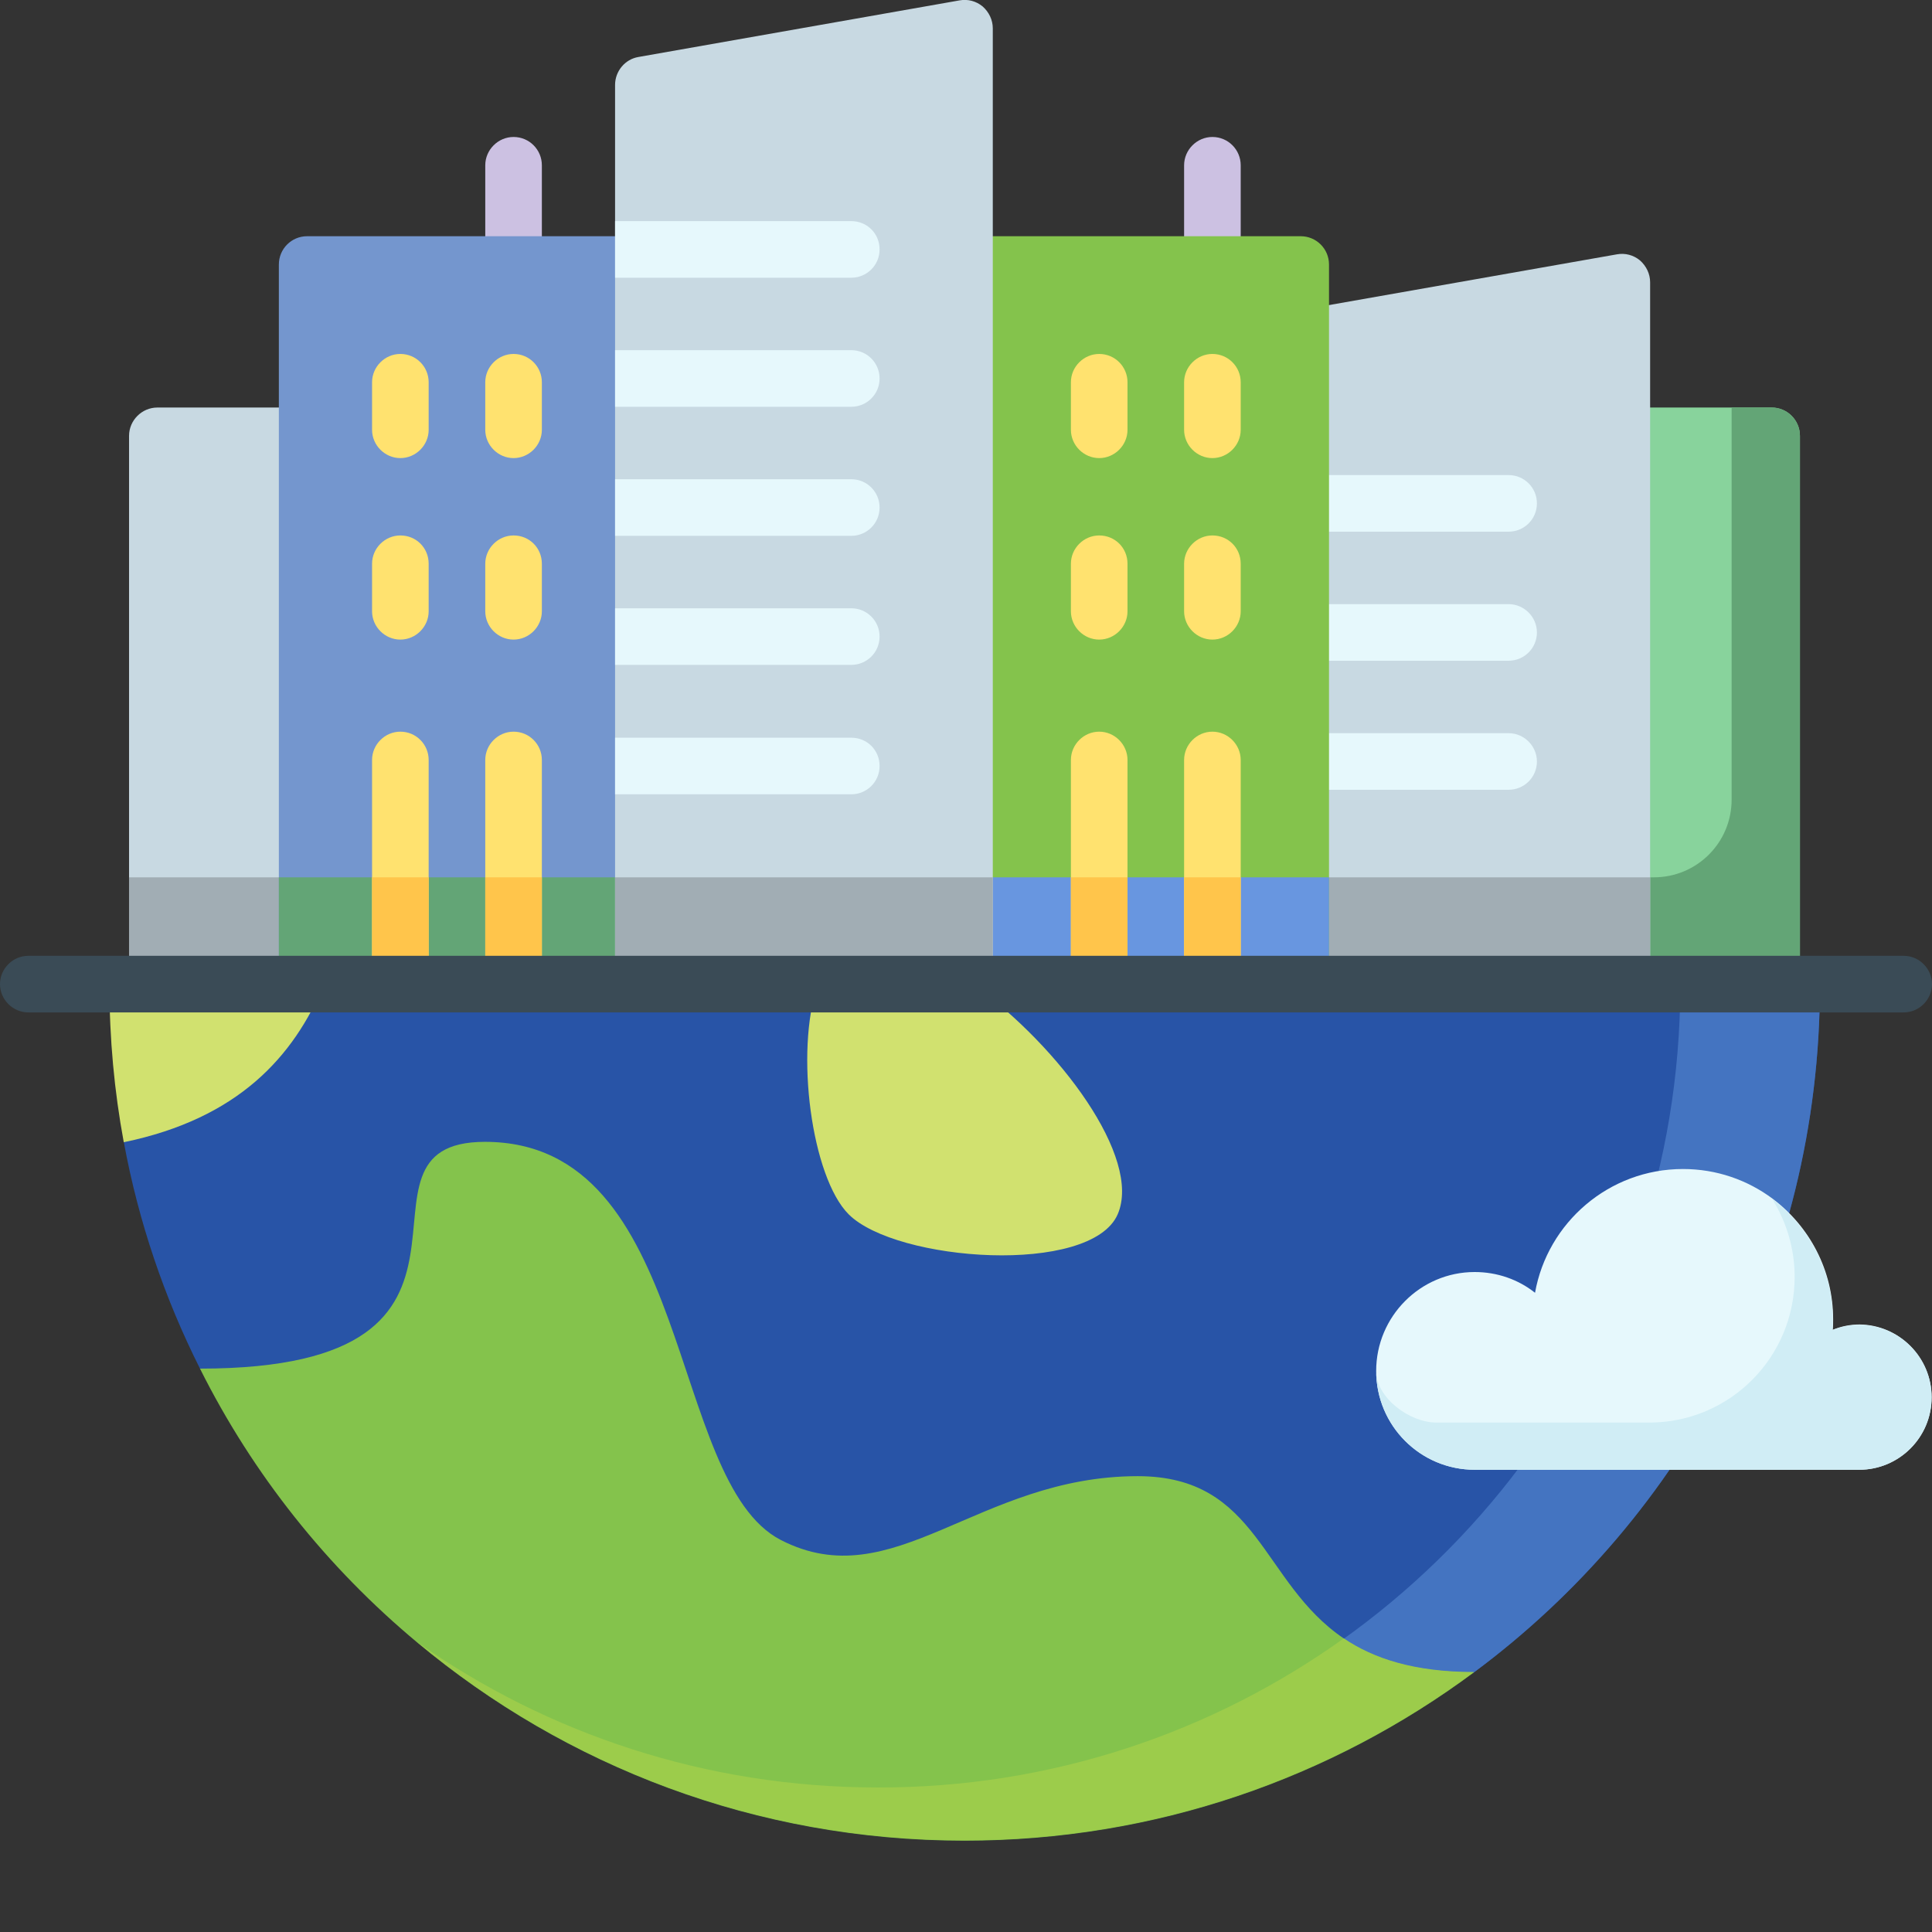 <?xml version="1.0" encoding="utf-8"?>
<!-- Generator: Adobe Illustrator 24.0.1, SVG Export Plug-In . SVG Version: 6.00 Build 0)  -->
<svg version="1.1" id="Layer_1" xmlns="http://www.w3.org/2000/svg" xmlns:xlink="http://www.w3.org/1999/xlink" x="0px" y="0px"
	 viewBox="0 0 512 512" style="enable-background:new 0 0 512 512;" xml:space="preserve">
<rect x="0" y="0" width="512" height="512" fill="#333333" stroke="none"/>
<style type="text/css">
	.st0{fill:#88D39C;}
	.st1{fill:#63A576;}
	.st2{fill:#C8D9E2;}
	.st3{fill:#E6F8FC;}
	.st4{fill:#A1ADB4;}
	.st5{fill:#CCC1E2;}
	.st6{fill:#7496CE;}
	.st7{fill:#84C34C;}
	.st8{fill:#6896E0;}
	.st9{fill:#FFE26F;}
	.st10{fill:#FFC54B;}
	.st11{fill:#2854A7;}
	.st12{fill:#4474C1;}
	.st13{fill:#D1E16F;}
	.st14{fill:#9CCC4B;}
	.st15{fill:#D0EDF5;}
	.st16{fill:#3A4B56;}
</style>
<path class="st0" d="M477,115.5V261c0,4.1-3.4,7.5-7.5,7.5h-39.8c-4.1,0-7.5-3.4-7.5-7.5V115.5c0-4.1,3.4-7.5,7.5-7.5h39.8
	C473.7,108,477,111.4,477,115.5z"/>
<path class="st1" d="M477,115.5V261c0,4.1-3.4,7.5-7.5,7.5h-39.8c-4.1,0-7.5-3.4-7.5-7.5v-28.5h16.1c11.4,0,20.6-9.2,20.6-20.6V108
	h10.6C473.7,108,477,111.4,477,115.5z"/>
<g>
	<path class="st2" d="M437.3,74.8v186c0,4.1-3.4,7.5-7.5,7.5h-85.1c-4.1,0-7.5-3.4-7.5-7.5V89.8c0-3.6,2.6-6.8,6.2-7.4l85.1-15
		c2.2-0.4,4.4,0.2,6.1,1.6C436.3,70.5,437.3,72.6,437.3,74.8L437.3,74.8z"/>
	<g>
		<path class="st3" d="M407.3,133.4c0,4.2-3.4,7.5-7.5,7.5h-62.6v-15h62.6C403.9,125.9,407.3,129.2,407.3,133.4z"/>
		<path class="st3" d="M407.3,167.6c0,4.2-3.4,7.5-7.5,7.5h-62.6v-15h62.6C403.9,160.1,407.3,163.5,407.3,167.6L407.3,167.6z"/>
		<path class="st3" d="M407.3,201.8c0,4.2-3.4,7.5-7.5,7.5h-62.6v-15h62.6C403.9,194.3,407.3,197.7,407.3,201.8L407.3,201.8z"/>
	</g>
</g>
<path class="st4" d="M437.3,232.5v28.2c0,4.1-3.4,7.5-7.5,7.5h-85.1c-4.1,0-7.5-3.4-7.5-7.5v-28.2L437.3,232.5z"/>
<path class="st2" d="M88.9,115.5V261c0,4.1-3.4,7.5-7.5,7.5H41.7c-4.1,0-7.5-3.4-7.5-7.5V115.5c0-4.1,3.4-7.5,7.5-7.5h39.8
	C85.6,108,88.9,111.4,88.9,115.5z"/>
<path class="st4" d="M34.2,232.5h54.8V261c0,4.1-3.4,7.5-7.5,7.5H41.7c-4.1,0-7.5-3.4-7.5-7.5V232.5z"/>
<path class="st5" d="M136.1,36.3c-4.1,0-7.5,3.4-7.5,7.5v26.3c0,4.1,3.4,7.5,7.5,7.5s7.5-3.4,7.5-7.5V43.8
	C143.6,39.7,140.3,36.3,136.1,36.3z"/>
<path class="st6" d="M178,70.1V261c0,4.1-3.4,7.5-7.5,7.5H81.4c-4.2,0-7.5-3.4-7.5-7.5V70.1c0-4.1,3.3-7.5,7.5-7.5h89.1
	C174.7,62.6,178,65.9,178,70.1L178,70.1z"/>
<path class="st1" d="M73.9,232.5H178V261c0,4.1-3.4,7.5-7.5,7.5H81.4c-4.2,0-7.5-3.4-7.5-7.5L73.9,232.5z"/>
<path class="st5" d="M321.3,36.3c-4.1,0-7.5,3.4-7.5,7.5v26.3c0,4.1,3.4,7.5,7.5,7.5s7.5-3.4,7.5-7.5V43.8
	C328.8,39.7,325.5,36.3,321.3,36.3z"/>
<path class="st7" d="M352.2,70.1V261c0,4.1-3.4,7.5-7.5,7.5h-89.1c-4.1,0-7.5-3.4-7.5-7.5V70.1c0-4.1,3.4-7.5,7.5-7.5h89.1
	C348.8,62.6,352.2,65.9,352.2,70.1L352.2,70.1z"/>
<path class="st8" d="M352.2,232.5V261c0,4.1-3.4,7.5-7.5,7.5h-89.1c-4.1,0-7.5-3.4-7.5-7.5v-28.5L352.2,232.5z"/>
<g>
	<g>
		<path class="st9" d="M321.3,93.8c-4.1,0-7.5,3.4-7.5,7.5v12.6c0,4.1,3.4,7.5,7.5,7.5s7.5-3.4,7.5-7.5v-12.6
			C328.8,97.2,325.5,93.8,321.3,93.8z"/>
		<path class="st9" d="M291.3,93.8c-4.1,0-7.5,3.4-7.5,7.5v12.6c0,4.1,3.4,7.5,7.5,7.5s7.5-3.4,7.5-7.5v-12.6
			C298.8,97.2,295.5,93.8,291.3,93.8z"/>
		<path class="st9" d="M321.3,141.9c-4.1,0-7.5,3.4-7.5,7.5V162c0,4.1,3.4,7.5,7.5,7.5s7.5-3.4,7.5-7.5v-12.6
			C328.8,145.2,325.5,141.9,321.3,141.9z"/>
		<path class="st9" d="M291.3,141.9c-4.1,0-7.5,3.4-7.5,7.5V162c0,4.1,3.4,7.5,7.5,7.5s7.5-3.4,7.5-7.5v-12.6
			C298.8,145.2,295.5,141.9,291.3,141.9z"/>
		<path class="st9" d="M328.8,201.4V261c0,4.1-3.4,7.5-7.5,7.5s-7.5-3.4-7.5-7.5v-59.6c0-4.1,3.4-7.5,7.5-7.5
			S328.8,197.3,328.8,201.4L328.8,201.4z"/>
		<path class="st9" d="M298.8,201.4V261c0,4.1-3.4,7.5-7.5,7.5s-7.5-3.4-7.5-7.5v-59.6c0-4.1,3.4-7.5,7.5-7.5
			S298.8,197.3,298.8,201.4L298.8,201.4z"/>
	</g>
</g>
<path class="st2" d="M263.1,7.5V261c0,4.1-3.4,7.5-7.5,7.5h-85.1c-4.1,0-7.5-3.4-7.5-7.5V22.5c0-3.6,2.6-6.8,6.2-7.4l85.1-15
	c2.2-0.4,4.4,0.2,6.1,1.6C262.1,3.2,263.1,5.3,263.1,7.5L263.1,7.5z"/>
<path class="st4" d="M163,232.5h100.1V261c0,4.1-3.4,7.5-7.5,7.5h-85.1c-4.1,0-7.5-3.4-7.5-7.5V232.5z"/>
<g>
	<g>
		<path class="st9" d="M136.1,93.8c-4.1,0-7.5,3.4-7.5,7.5v12.6c0,4.1,3.4,7.5,7.5,7.5s7.5-3.4,7.5-7.5v-12.6
			C143.6,97.2,140.3,93.8,136.1,93.8z"/>
		<path class="st9" d="M106.1,93.8c-4.1,0-7.5,3.4-7.5,7.5v12.6c0,4.1,3.4,7.5,7.5,7.5s7.5-3.4,7.5-7.5v-12.6
			C113.6,97.2,110.3,93.8,106.1,93.8z"/>
		<path class="st9" d="M136.1,141.9c-4.1,0-7.5,3.4-7.5,7.5V162c0,4.1,3.4,7.5,7.5,7.5s7.5-3.4,7.5-7.5v-12.6
			C143.6,145.2,140.3,141.9,136.1,141.9z"/>
		<path class="st9" d="M106.1,141.9c-4.1,0-7.5,3.4-7.5,7.5V162c0,4.1,3.4,7.5,7.5,7.5s7.5-3.4,7.5-7.5v-12.6
			C113.6,145.2,110.3,141.9,106.1,141.9z"/>
		<path class="st9" d="M143.6,201.4V261c0,4.1-3.4,7.5-7.5,7.5c-4.1,0-7.5-3.4-7.5-7.5v-59.6c0-4.1,3.4-7.5,7.5-7.5
			C140.3,193.9,143.6,197.3,143.6,201.4L143.6,201.4z"/>
		<path class="st9" d="M113.6,201.4V261c0,4.1-3.3,7.5-7.5,7.5c-4.1,0-7.5-3.4-7.5-7.5v-59.6c0-4.1,3.4-7.5,7.5-7.5
			C110.3,193.9,113.6,197.3,113.6,201.4L113.6,201.4z"/>
	</g>
</g>
<g>
	<path class="st3" d="M233.1,203c0,4.2-3.4,7.5-7.5,7.5H163v-15h62.6C229.8,195.5,233.1,198.8,233.1,203L233.1,203z"/>
	<path class="st3" d="M233.1,66.1c0,4.2-3.4,7.5-7.5,7.5H163v-15h62.6C229.8,58.6,233.1,61.9,233.1,66.1z"/>
	<path class="st3" d="M233.1,100.3c0,4.2-3.4,7.5-7.5,7.5H163v-15h62.6C229.8,92.8,233.1,96.2,233.1,100.3z"/>
	<path class="st3" d="M233.1,134.5c0,4.2-3.4,7.5-7.5,7.5H163v-15h62.6C229.8,127,233.1,130.4,233.1,134.5z"/>
	<path class="st3" d="M233.1,168.7c0,4.2-3.4,7.5-7.5,7.5H163v-15h62.6C229.8,161.2,233.1,164.6,233.1,168.7L233.1,168.7z"/>
</g>
<g>
	<path class="st10" d="M98.6,232.5h15V261c0,4.1-3.3,7.5-7.5,7.5c-4.1,0-7.5-3.4-7.5-7.5V232.5z"/>
	<path class="st10" d="M128.6,232.5h15V261c0,4.1-3.4,7.5-7.5,7.5c-4.1,0-7.5-3.4-7.5-7.5V232.5z"/>
	<path class="st10" d="M283.8,232.5h15V261c0,4.1-3.4,7.5-7.5,7.5s-7.5-3.4-7.5-7.5V232.5z"/>
	<path class="st10" d="M328.8,232.5V261c0,4.1-3.4,7.5-7.5,7.5s-7.5-3.4-7.5-7.5v-28.5L328.8,232.5z"/>
</g>
<path class="st11" d="M482.3,261c0,74.6-36,140.9-91.7,182.2l-79.7,27.7l-15.5-6.5L53,362.7c-9.4-18.7-16.3-38.9-20.2-60.1L48.1,261
	L482.3,261L482.3,261z"/>
<path class="st12" d="M482.3,261c0,74.6-36,140.9-91.7,182.2l-79.7,27.7l-15.5-6.5c86.8-26.8,149.9-107.7,149.9-203.4H482.3z"/>
<path class="st13" d="M85.8,261c-8,18.9-22.5,35.4-53,41.7c-2.5-13.5-3.8-27.4-3.8-41.7H85.8z"/>
<path class="st13" d="M296.2,321.8c-7.1,16.3-58.7,12.6-71.3,0c-9.8-9.8-14.3-43.1-8.2-60.8h41.4
	C280.7,277.4,302.7,306.8,296.2,321.8z"/>
<path class="st7" d="M390.6,443.2c-37.7,28-84.4,44.6-135,44.6c-55.2,0-105.7-19.7-145-52.5C86.7,415.4,67,390.7,53,362.7
	c89.3,0,34.1-60.1,75.5-60.1c55.3,0,48.2,89.9,78.4,105.5c29.9,15.4,52.2-16.9,94.6-16.9c32.2,0,32.6,28.1,54.6,43
	C364,439.6,374.7,443.2,390.6,443.2L390.6,443.2z"/>
<path class="st14" d="M356.1,434.2c7.9,5.3,18.6,8.9,34.5,8.9c-37.7,28-84.4,44.6-135,44.6c-55.2,0-105.7-19.7-145-52.5
	c34.5,24.3,76.6,38.5,122,38.5C278.6,473.8,321.3,459.1,356.1,434.2L356.1,434.2z"/>
<g>
	<path class="st3" d="M511.9,370.3c0,10.6-8.6,19.2-19.2,19.2H390.8c-14.4,0-26.1-11.7-26.1-26.2c0-14.4,11.7-26.2,26.1-26.2
		c6,0,11.6,2,16,5.5c3.3-18.6,19.6-32.8,39.2-32.8c8.9,0,17.1,2.9,23.8,7.9c9.7,7.3,16,18.9,16,31.9c0,0.9,0,1.9-0.1,2.8
		c2.2-0.9,4.6-1.4,7.1-1.4C503.3,351.1,511.9,359.7,511.9,370.3z"/>
	<path class="st15" d="M511.9,370.3c0,10.6-8.6,19.2-19.2,19.2H390.8c-14.4,0-26.1-11.7-26.1-26.2c0,7.2,8.9,13.7,16,13.7h56.7
		c21.2-0.2,38.2-17.4,38.2-38.6c0-7.6-2.2-14.6-5.9-20.6c9.7,7.3,16,18.9,16,31.9c0,0.9,0,1.9-0.1,2.8c2.2-0.9,4.6-1.4,7.1-1.4
		C503.3,351.1,511.9,359.7,511.9,370.3L511.9,370.3z"/>
</g>
<path class="st16" d="M504.5,253.3H7.5c-4.1,0-7.5,3.4-7.5,7.5s3.4,7.5,7.5,7.5h497c4.1,0,7.5-3.4,7.5-7.5S508.6,253.3,504.5,253.3z
	"/>
</svg>
